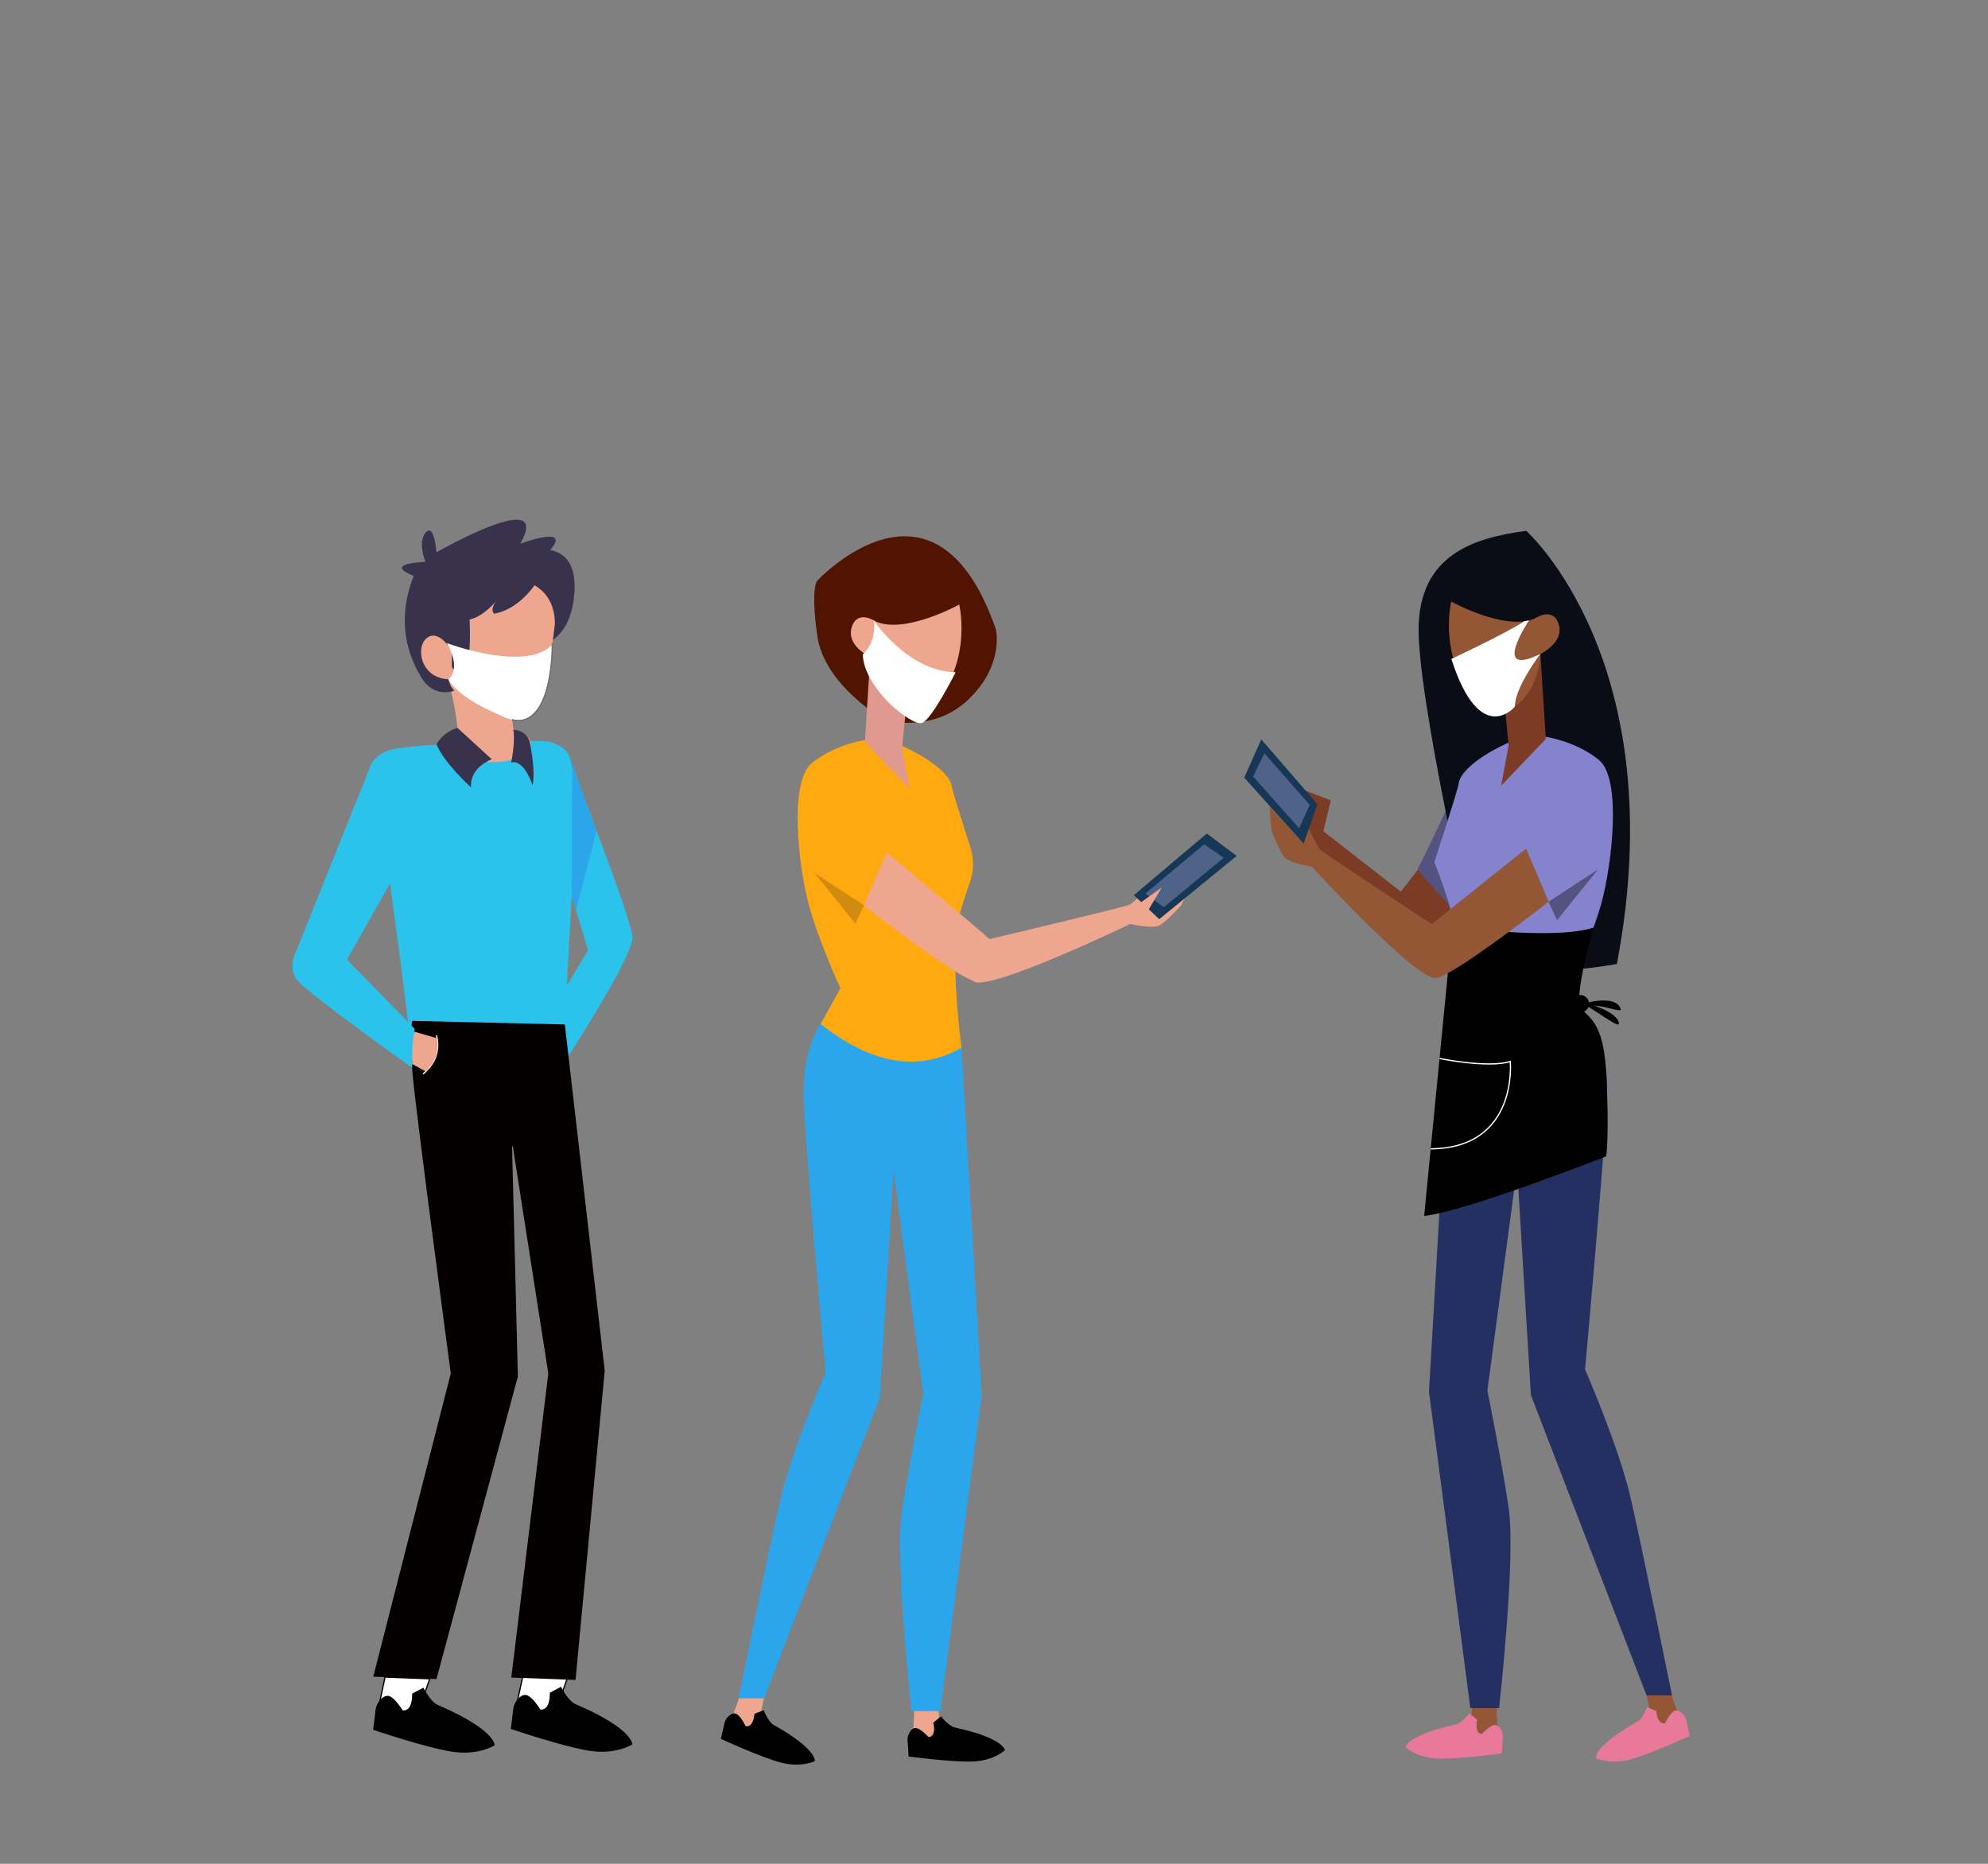 <svg xmlns="http://www.w3.org/2000/svg" xmlns:xlink="http://www.w3.org/1999/xlink" id="eXih3xB2SIU1" viewBox="160 250 1600 1500"><rect x="160" y="250" width="1600" height="1500" fill="#808080" stroke="none"/><style><![CDATA[#eXih3xB2SIU2_tr {animation: eXih3xB2SIU2_tr__tr 4000ms linear infinite normal forwards}@keyframes eXih3xB2SIU2_tr__tr { 0% {transform: translate(1623.006px,891.77px) rotate(430deg)} 100% {transform: translate(1623.006px,891.77px) rotate(1870deg)}} #eXih3xB2SIU2 {animation: eXih3xB2SIU2_c_o 4000ms linear infinite normal forwards}@keyframes eXih3xB2SIU2_c_o { 0% {opacity: 0} 10% {opacity: 0.3} 40% {opacity: 0.34} 45% {opacity: 0} 100% {opacity: 0}} #eXih3xB2SIU3_tr {animation: eXih3xB2SIU3_tr__tr 4000ms linear infinite normal forwards}@keyframes eXih3xB2SIU3_tr__tr { 0% {transform: translate(408.832px,849.075px) rotate(360deg)} 100% {transform: translate(408.832px,849.075px) rotate(1080deg)}} #eXih3xB2SIU3 {animation: eXih3xB2SIU3_c_o 4000ms linear infinite normal forwards}@keyframes eXih3xB2SIU3_c_o { 0% {opacity: 0} 10% {opacity: 0.37} 40% {opacity: 0.34} 45% {opacity: 0} 100% {opacity: 0}} #eXih3xB2SIU13_to {animation: eXih3xB2SIU13_to__to 4000ms linear infinite normal forwards}@keyframes eXih3xB2SIU13_to__to { 0% {transform: translate(1118.986px,1038.952px)} 15% {transform: translate(1118.986px,1038.952px)} 60% {transform: translate(1124.043px,1052.081px);animation-timing-function: cubic-bezier(0.42,0,1,1)} 95% {transform: translate(1118.99px,1038.95px)} 100% {transform: translate(1118.99px,1038.95px)}} #eXih3xB2SIU13_tr {animation: eXih3xB2SIU13_tr__tr 4000ms linear infinite normal forwards}@keyframes eXih3xB2SIU13_tr__tr { 0% {transform: rotate(-10.833deg)} 12.5% {transform: rotate(-10.833deg)} 60% {transform: rotate(-3.064deg)} 95% {transform: rotate(-10.83deg)} 100% {transform: rotate(-10.83deg)}} #eXih3xB2SIU33_to {animation: eXih3xB2SIU33_to__to 4000ms linear infinite normal forwards}@keyframes eXih3xB2SIU33_to__to { 0% {transform: translate(1343.21px,996.9px)} 25% {transform: translate(1343.21px,996.9px)} 55% {transform: translate(1350.41px,1011.717px)} 82.5% {transform: translate(1343.21px,996.902px)} 100% {transform: translate(1343.21px,996.902px)}} #eXih3xB2SIU33_tr {animation: eXih3xB2SIU33_tr__tr 4000ms linear infinite normal forwards}@keyframes eXih3xB2SIU33_tr__tr { 0% {transform: rotate(0deg)} 25% {transform: rotate(0deg)} 55% {transform: rotate(-12.818deg)} 82.5% {transform: rotate(0deg)} 100% {transform: rotate(0deg)}} #eXih3xB2SIU52_to {animation: eXih3xB2SIU52_to__to 4000ms linear infinite normal forwards}@keyframes eXih3xB2SIU52_to__to { 0% {transform: translate(545.36px,747.636px)} 27.5% {transform: translate(547.717px,747.636px)} 42.5% {transform: translate(545.36px,747.636px)} 52.5% {transform: translate(545.36px,747.636px)} 80% {transform: translate(547.717px,747.636px)} 95% {transform: translate(545.36px,747.636px)} 100% {transform: translate(545.36px,747.636px)}} #eXih3xB2SIU52_tr {animation: eXih3xB2SIU52_tr__tr 4000ms linear infinite normal forwards}@keyframes eXih3xB2SIU52_tr__tr { 0% {transform: rotate(0deg)} 27.5% {transform: rotate(3.106deg)} 42.5% {transform: rotate(0deg)} 52.5% {transform: rotate(0deg)} 80% {transform: rotate(3.106deg)} 95% {transform: rotate(0deg)} 100% {transform: rotate(0deg)}} #eXih3xB2SIU74_to {animation: eXih3xB2SIU74_to__to 4000ms linear infinite normal forwards}@keyframes eXih3xB2SIU74_to__to { 0% {transform: translate(1135.526px,860.593px)} 42.5% {transform: translate(1135.526px,860.593px)} 47.5% {transform: translate(1134.665px,543.593px)} 100% {transform: translate(1134.665px,543.593px)}} #eXih3xB2SIU74_ts {animation: eXih3xB2SIU74_ts__ts 4000ms linear infinite normal forwards}@keyframes eXih3xB2SIU74_ts__ts { 0% {transform: scale(0.107,0.107)} 42.5% {transform: scale(0.107,0.107)} 47.5% {transform: scale(1.252,1.252);animation-timing-function: cubic-bezier(0,0,0.58,1)} 52.5% {transform: scale(0.94,0.94)} 100% {transform: scale(0.94,0.94)}} #eXih3xB2SIU74 {animation: eXih3xB2SIU74_c_o 4000ms linear infinite normal forwards}@keyframes eXih3xB2SIU74_c_o { 0% {opacity: 0} 42.5% {opacity: 0} 47.5% {opacity: 1} 70% {opacity: 1} 100% {opacity: 0}} #eXih3xB2SIU75_to {animation: eXih3xB2SIU75_to__to 4000ms linear infinite normal forwards}@keyframes eXih3xB2SIU75_to__to { 0% {transform: translate(1000px,588.928px)} 50% {transform: translate(1000px,588.928px)} 70% {transform: translate(860.2px,615.931px)} 100% {transform: translate(860.2px,615.931px)}} #eXih3xB2SIU75 {animation: eXih3xB2SIU75_c_o 4000ms linear infinite normal forwards}@keyframes eXih3xB2SIU75_c_o { 0% {opacity: 0} 47.5% {opacity: 0} 50% {opacity: 1} 70% {opacity: 0} 100% {opacity: 0}} #eXih3xB2SIU76_to {animation: eXih3xB2SIU76_to__to 4000ms linear infinite normal forwards}@keyframes eXih3xB2SIU76_to__to { 0% {transform: translate(992.103px,506.303px)} 50% {transform: translate(992.103px,506.303px)} 70% {transform: translate(810.943px,450.3px)} 100% {transform: translate(810.943px,450.3px)}} #eXih3xB2SIU76 {animation: eXih3xB2SIU76_c_o 4000ms linear infinite normal forwards}@keyframes eXih3xB2SIU76_c_o { 0% {opacity: 0} 47.5% {opacity: 0} 50% {opacity: 1} 70% {opacity: 0} 100% {opacity: 0}} #eXih3xB2SIU77_to {animation: eXih3xB2SIU77_to__to 4000ms linear infinite normal forwards}@keyframes eXih3xB2SIU77_to__to { 0% {transform: translate(1059.087px,462.4px)} 50% {transform: translate(1059.087px,462.4px)} 70% {transform: translate(927.1px,319.162px)} 100% {transform: translate(927.1px,319.162px)}} #eXih3xB2SIU77_ts {animation: eXih3xB2SIU77_ts__ts 4000ms linear infinite normal forwards}@keyframes eXih3xB2SIU77_ts__ts { 0% {transform: scale(2.566,2.566)} 50% {transform: scale(2.566,2.566)} 70% {transform: scale(1.036,1.036)} 100% {transform: scale(1.036,1.036)}} #eXih3xB2SIU77 {animation: eXih3xB2SIU77_c_o 4000ms linear infinite normal forwards}@keyframes eXih3xB2SIU77_c_o { 0% {opacity: 0} 47.5% {opacity: 0} 50% {opacity: 1} 70% {opacity: 0} 100% {opacity: 0}} #eXih3xB2SIU78_to {animation: eXih3xB2SIU78_to__to 4000ms linear infinite normal forwards}@keyframes eXih3xB2SIU78_to__to { 0% {transform: translate(1229.889px,605.687px)} 50% {transform: translate(1229.889px,605.687px)} 70% {transform: translate(1428.793px,683.291px)} 100% {transform: translate(1428.793px,683.291px)}} #eXih3xB2SIU78_ts {animation: eXih3xB2SIU78_ts__ts 4000ms linear infinite normal forwards}@keyframes eXih3xB2SIU78_ts__ts { 0% {transform: scale(1,1)} 50% {transform: scale(1,1)} 70% {transform: scale(0.246,0.246)} 100% {transform: scale(0.246,0.246)}} #eXih3xB2SIU78 {animation: eXih3xB2SIU78_c_o 4000ms linear infinite normal forwards}@keyframes eXih3xB2SIU78_c_o { 0% {opacity: 0} 47.5% {opacity: 0} 50% {opacity: 1} 70% {opacity: 0} 100% {opacity: 0}} #eXih3xB2SIU79_to {animation: eXih3xB2SIU79_to__to 4000ms linear infinite normal forwards}@keyframes eXih3xB2SIU79_to__to { 0% {transform: translate(1243.689px,516.9px)} 50% {transform: translate(1243.689px,516.9px)} 77.5% {transform: translate(1447.826px,516.938px)} 100% {transform: translate(1447.826px,516.938px)}} #eXih3xB2SIU79_ts {animation: eXih3xB2SIU79_ts__ts 4000ms linear infinite normal forwards}@keyframes eXih3xB2SIU79_ts__ts { 0% {transform: scale(1.932,1.932)} 50% {transform: scale(1.932,1.932)} 77.5% {transform: scale(0.633,0.633)} 100% {transform: scale(0.633,0.633)}} #eXih3xB2SIU79 {animation: eXih3xB2SIU79_c_o 4000ms linear infinite normal forwards}@keyframes eXih3xB2SIU79_c_o { 0% {opacity: 0} 47.5% {opacity: 0} 50% {opacity: 1} 77.5% {opacity: 0} 100% {opacity: 0}} #eXih3xB2SIU80_to {animation: eXih3xB2SIU80_to__to 4000ms linear infinite normal forwards}@keyframes eXih3xB2SIU80_to__to { 0% {transform: translate(1230.75px,415.118px)} 50% {transform: translate(1230.75px,415.118px)} 77.5% {transform: translate(1368.19px,275.09px)} 100% {transform: translate(1368.19px,275.09px)}} #eXih3xB2SIU80_ts {animation: eXih3xB2SIU80_ts__ts 4000ms linear infinite normal forwards}@keyframes eXih3xB2SIU80_ts__ts { 0% {transform: scale(1,1)} 50% {transform: scale(1,1)} 77.5% {transform: scale(0.389,0.389)} 100% {transform: scale(0.389,0.389)}} #eXih3xB2SIU80 {animation: eXih3xB2SIU80_c_o 4000ms linear infinite normal forwards}@keyframes eXih3xB2SIU80_c_o { 0% {opacity: 0} 47.5% {opacity: 0} 50% {opacity: 1} 77.5% {opacity: 0} 100% {opacity: 0}} #eXih3xB2SIU81_to {animation: eXih3xB2SIU81_to__to 4000ms linear infinite normal forwards}@keyframes eXih3xB2SIU81_to__to { 0% {transform: translate(1124.455px,471.447px)} 50% {transform: translate(1124.455px,471.447px)} 70% {transform: translate(1095.082px,375.808px)} 100% {transform: translate(1095.082px,375.808px)}} #eXih3xB2SIU81_ts {animation: eXih3xB2SIU81_ts__ts 4000ms linear infinite normal forwards}@keyframes eXih3xB2SIU81_ts__ts { 0% {transform: scale(1,1)} 50% {transform: scale(1,1)} 70% {transform: scale(0.452,0.452)} 100% {transform: scale(0.452,0.452)}} #eXih3xB2SIU81 {animation: eXih3xB2SIU81_c_o 4000ms linear infinite normal forwards}@keyframes eXih3xB2SIU81_c_o { 0% {opacity: 0} 47.5% {opacity: 0} 50% {opacity: 1} 70% {opacity: 0} 100% {opacity: 0}} #eXih3xB2SIU82_to {animation: eXih3xB2SIU82_to__to 4000ms linear infinite normal forwards}@keyframes eXih3xB2SIU82_to__to { 0% {transform: translate(1134.664px,414.418px)} 50% {transform: translate(1134.664px,414.418px)} 70% {transform: translate(1145.683px,226.34px)} 100% {transform: translate(1145.683px,226.34px)}} #eXih3xB2SIU82_ts {animation: eXih3xB2SIU82_ts__ts 4000ms linear infinite normal forwards}@keyframes eXih3xB2SIU82_ts__ts { 0% {transform: scale(1.734,1.734)} 50% {transform: scale(1.734,1.734)} 70% {transform: scale(1,1)} 100% {transform: scale(1,1)}} #eXih3xB2SIU82 {animation: eXih3xB2SIU82_c_o 4000ms linear infinite normal forwards}@keyframes eXih3xB2SIU82_c_o { 0% {opacity: 0} 47.5% {opacity: 0} 50% {opacity: 1} 70% {opacity: 0} 100% {opacity: 0}} #eXih3xB2SIU84_to {animation: eXih3xB2SIU84_to__to 4000ms linear infinite normal forwards}@keyframes eXih3xB2SIU84_to__to { 0% {transform: translate(1303.808px,941.178px)} 25% {transform: translate(1303.808px,941.178px)} 55% {transform: translate(1311.6px,957.724px)} 82.5% {transform: translate(1303.81px,941.177px)} 100% {transform: translate(1303.81px,941.177px)}} #eXih3xB2SIU84_tr {animation: eXih3xB2SIU84_tr__tr 4000ms linear infinite normal forwards}@keyframes eXih3xB2SIU84_tr__tr { 0% {transform: rotate(0deg)} 25% {transform: rotate(0deg)} 55% {transform: rotate(-8.812deg)} 82.5% {transform: rotate(0deg)} 100% {transform: rotate(0deg)}} #eXih3xB2SIU89_to {animation: eXih3xB2SIU89_to__to 4000ms linear infinite normal forwards}@keyframes eXih3xB2SIU89_to__to { 0% {transform: translate(1139.092px,674.191px)} 5% {transform: translate(1121.11px,690.287px)} 10% {transform: translate(1123px,715.57px)} 15% {transform: translate(1146.68px,722.52px)} 20% {transform: translate(1162.635px,703.317px)} 25% {transform: translate(1139.092px,674.191px)} 30% {transform: translate(1121.11px,690.287px)} 35% {transform: translate(1123px,715.57px)} 40% {transform: translate(1146.68px,722.52px)} 100% {transform: translate(1146.68px,722.52px)}} #eXih3xB2SIU89_ts {animation: eXih3xB2SIU89_ts__ts 4000ms linear infinite normal forwards}@keyframes eXih3xB2SIU89_ts__ts { 0% {transform: scale(1,1)} 37.5% {transform: scale(1,1)} 40% {transform: scale(0.25,0.25)} 100% {transform: scale(0.25,0.25)}} #eXih3xB2SIU89 {animation: eXih3xB2SIU89_c_o 4000ms linear infinite normal forwards}@keyframes eXih3xB2SIU89_c_o { 0% {opacity: 0} 5% {opacity: 1} 37.5% {opacity: 1} 40% {opacity: 0} 100% {opacity: 0}} #eXih3xB2SIU104_tr {animation: eXih3xB2SIU104_tr__tr 4000ms linear infinite normal forwards}@keyframes eXih3xB2SIU104_tr__tr { 0% {transform: translate(818.202px,1253.911px) rotate(30deg)} 100% {transform: translate(818.202px,1253.911px) rotate(1110deg)}} #eXih3xB2SIU104 {animation: eXih3xB2SIU104_c_o 4000ms linear infinite normal forwards}@keyframes eXih3xB2SIU104_c_o { 0% {opacity: 0} 10% {opacity: 0.41} 40% {opacity: 0.34} 45% {opacity: 0} 100% {opacity: 0}}]]></style><defs><linearGradient id="eXih3xB2SIU2-stroke" x1="0" y1="0.5" x2="0.81" y2="0.5" spreadMethod="pad" gradientUnits="objectBoundingBox"><stop id="eXih3xB2SIU2-stroke-0" offset="0%" stop-color="rgb(33,219,160)"></stop><stop id="eXih3xB2SIU2-stroke-1" offset="100%" stop-color="rgba(33,219,160,0)"></stop></linearGradient><linearGradient id="eXih3xB2SIU3-stroke" x1="0" y1="0.5" x2="0.81" y2="0.5" spreadMethod="pad" gradientUnits="objectBoundingBox"><stop id="eXih3xB2SIU3-stroke-0" offset="0%" stop-color="rgb(33,219,160)"></stop><stop id="eXih3xB2SIU3-stroke-1" offset="100%" stop-color="rgba(33,219,160,0)"></stop></linearGradient><linearGradient id="eXih3xB2SIU104-stroke" x1="0" y1="0.5" x2="0.81" y2="0.5" spreadMethod="pad" gradientUnits="objectBoundingBox"><stop id="eXih3xB2SIU104-stroke-0" offset="0%" stop-color="rgb(33,219,160)"></stop><stop id="eXih3xB2SIU104-stroke-1" offset="100%" stop-color="rgba(33,219,160,0)"></stop></linearGradient></defs><g id="eXih3xB2SIU2_tr" transform="translate(1623.006,891.77) rotate(430)"><ellipse id="eXih3xB2SIU2" rx="115.661" ry="115.661" transform="scale(0.659,0.659) translate(0,0)" opacity="0" fill="rgba(210,219,237,0)" stroke="url(#eXih3xB2SIU2-stroke)" stroke-width="30"></ellipse></g><g id="eXih3xB2SIU3_tr" transform="translate(408.832,849.075) rotate(360)"><ellipse id="eXih3xB2SIU3" rx="115.661" ry="115.661" transform="scale(1.411,1.411) translate(0,0)" opacity="0" fill="rgba(210,219,237,0)" stroke="url(#eXih3xB2SIU3-stroke)" stroke-width="30"></ellipse></g><g id="eXih3xB2SIU4"><path id="eXih3xB2SIU5" d="M614.6,853.3C614.6,853.3,668.9,988.7,669,1004.8C669.1,1020.9,614.6,1104.4,614.6,1104.4L597.6,1074.1L633.3,1014.8L614.6,952.5L596.7,873.7L614.6,853.3Z" fill="rgb(43,194,236)" stroke="none" stroke-width="1"></path><polygon id="eXih3xB2SIU6" points="469.9,1599.7 465.9,1618.5 493.4,1636.3 505.9,1601.1" fill="rgb(255,255,255)" stroke="rgb(0,0,0)" stroke-width="1" stroke-miterlimit="10"></polygon><g id="eXih3xB2SIU7" transform="matrix(1 0 0 1 -69.41 -58.662)"><path id="eXih3xB2SIU8" d="M964,1683C966.1,1682.6,964.4,1700.7,964.4,1700.7C964.4,1700.7,971.1,1711.7,977.5,1711.5C984,1711.3,985.7,1696.2,985.7,1696.2L984.2,1679.6L964,1683Z" fill="rgb(238,167,142)" stroke="none" stroke-width="1"></path><path id="eXih3xB2SIU9" d="M976.8,1706.7C976.8,1706.7,969.7,1698.9,965.8,1699.4C961.9,1700,959.6,1705.9,959.8,1709C960.1,1712.1,960.7,1722.3,960.7,1722.3C960.7,1722.3,996.3,1727.1,1012.9,1726.3C1029.5,1725.5,1038.2,1717.2,1038.2,1717.2C1038.2,1717.2,1037.3,1707.5,998,1699C992.7,1697.9,986.8,1690,986.8,1690L980.5,1695.1C980.7,1695.2,983.4,1706,976.8,1706.7Z" fill="rgb(0,0,0)" stroke="none" stroke-width="1"></path><path id="eXih3xB2SIU10" d="M824.2,1671.5C826.3,1671.8,819.4,1688.5,819.4,1688.5C819.4,1688.5,822.5,1701,828.8,1702.6C835.1,1704.2,841.1,1690.4,841.1,1690.4L844.5,1674L824.2,1671.5Z" fill="rgb(238,167,142)" stroke="none" stroke-width="1"></path><path id="eXih3xB2SIU11" d="M889.9,1132.7C889.9,1132.7,875.4,1152.1,876.2,1190.5C877.1,1228.9,893.9,1413.2,893.9,1413.2C893.9,1413.2,866.6,1475.6,857.2,1516.6C847.8,1557.6,823.9,1675.5,823.9,1675.5L844.4,1675.5L937.5,1433.7L948.6,1250.9L972.5,1430.3C972.5,1430.3,961,1486.9,955.4,1524.3C949.4,1564.5,963.1,1685.8,963.1,1685.8L986.2,1685.8L1019.5,1431.2L1003.3,1151.8L889.9,1132.7Z" fill="rgb(43,166,236)" stroke="none" stroke-width="1"></path><path id="eXih3xB2SIU12" d="M926.3,904.1C926.3,904.1,901.5,907.5,882.7,922.9C863.9,938.3,872.4,1009.2,881,1039.1C889.5,1069,905.8,1104,905.8,1104L889.9,1132.8C929.4,1164,967.4,1172.4,1003.2,1151.9C1003.2,1151.9,994.7,1087,999.8,1053.7C1001.2,1044.7,1006,1030,1009.9,1019.1C1013.2,1009.8,1013.4,999.6,1010.3,990.2C1004.7,972.9,996.1,946,995.5,941.8C993.8,929.8,971.6,916.2,956.2,909.3C946.8,905.1,936.6,903.3,926.3,904.1Z" fill="rgb(255,169,17)" stroke="none" stroke-width="1"></path><g id="eXih3xB2SIU13_to" transform="translate(1118.986,1038.952)"><g id="eXih3xB2SIU13_tr" transform="rotate(-10.833)"><g id="eXih3xB2SIU13" transform="translate(-1126.75,-1056.934)"><path id="eXih3xB2SIU14" d="M1163.6,1064L1174.6,1046.7C1174.6,1046.7,1159.5,1055.7,1153,1059.3C1151.8,1060,1150.9,1060.5,1150.4,1060.7C1147.6,1061.9,1028.8,1067,1028.8,1067L1015.1,1097.9C1026.7,1108.3,1147.6,1076.1,1147.6,1076.1C1147.6,1076.1,1164.1,1083.6,1170.5,1081.6C1176.9,1079.6,1190.6,1069.1,1190.6,1069.1L1202.6,1053.5L1163.6,1064Z" transform="matrix(1 0 0 1 -3.585 -2.312)" fill="rgb(238,167,142)" stroke="none" stroke-width="1"></path><path id="eXih3xB2SIU15" d="M1151.2,1051.6L1167.6,1074.4L1238.4,1036.1L1218.2,1013.9L1206.7,1020.3L1151.2,1051.6Z" fill="rgb(22,55,86)" stroke="none" stroke-width="1"></path><path id="eXih3xB2SIU16" d="M1214.4,1022L1160.5,1052L1173.1,1065.6L1227.9,1035.6L1214.4,1022Z" fill="rgb(79,99,136)" stroke="none" stroke-width="1"></path><polygon id="eXih3xB2SIU17" points="1081.8,998.8 1105.2,988.1 1090.4,1004.8 1077.3,1002.5" transform="matrix(1 0 0 1 69.25 61.6)" fill="rgb(238,167,142)" stroke="none" stroke-width="1"></polygon></g></g></g><path id="eXih3xB2SIU18" d="M829.5,1697.9C829.5,1697.9,825,1688.3,821.1,1687.7C817.2,1687.1,813.2,1692,812.6,1695.1C811.9,1698.1,809.6,1708.1,809.6,1708.1C809.6,1708.1,842.2,1723.2,858.3,1727.3C874.4,1731.4,885.2,1726,885.2,1726C885.2,1726,887.2,1716.5,852.1,1696.9C847.4,1694.2,844.1,1685,844.1,1685L836.6,1688C836.6,1688.1,836,1699.2,829.5,1697.9Z" fill="rgb(0,0,0)" stroke="none" stroke-width="1"></path><path id="eXih3xB2SIU19" d="M884.8,1011.1L924.7,1037.3L917.9,1052.1L884.8,1011.1Z" fill="rgb(210,139,17)" stroke="none" stroke-width="1"></path><g id="eXih3xB2SIU20" transform="matrix(1 0 0 1 0 0)"><path id="eXih3xB2SIU21" d="M941.2,888C941.2,888,892.8,860.4,887.2,820.4C881.6,780.4,887.2,776,887.2,776C887.2,776,981.9,673.8,1030.9,815.1C1030.9,815.1,1038,843.8,1008.7,871.7C979.4,899.6,941.2,888,941.2,888Z" fill="rgb(81,20,0)" stroke="none" stroke-width="1"></path><path id="eXih3xB2SIU22" d="M929.8,837.4L925.5,905.7L961.4,943.3L955.4,910.8L958.8,876.6L929.8,837.4Z" fill="rgb(224,153,142)" stroke="none" stroke-width="1"></path><path id="eXih3xB2SIU23" d="M934.3,808.9C934.3,808.9,919.5,798.6,914.9,813.5C910.3,828.3,929.7,837.4,929.7,837.4C929.7,837.4,929.7,879.5,968.4,887.5C1015.1,851,1001.4,795.2,1001.4,795.2C1001.4,795.2,958.2,819.2,934.3,808.9Z" fill="rgb(238,167,142)" stroke="none" stroke-width="1"></path><path id="eXih3xB2SIU24" d="M867.7,751.3C867.7,751.3,892.4,791.9,927.1,792C927.1,792,910.5,830.6,903.4,833.3C896.3,836,861.2,806,860.2,778.8C860.4,778.8,870.2,769.2,867.7,751.3Z" transform="matrix(1.12 0.018 -0.016 1 -27.151 41.012)" fill="rgb(255,255,255)" stroke="none" stroke-width="1"></path></g><path id="eXih3xB2SIU25" d="M553.5,1685.2C553.5,1685.2,546.6,1673.7,541.6,1673.5C536.6,1673.3,532.3,1680,531.8,1684C531.4,1687.9,529.7,1700.8,529.7,1700.8C529.7,1700.8,572.9,1715.5,593.7,1718.5C614.6,1721.6,627.5,1713.3,627.5,1713.3C627.5,1713.3,628.7,1701,581.9,1680.9C575.6,1678.2,570.2,1666.9,570.2,1666.9L561.1,1671.7C561.1,1671.8,561.9,1686,553.5,1685.2Z" fill="rgb(0,0,0)" stroke="none" stroke-width="1"></path><polygon id="eXih3xB2SIU26" points="650.2,1657.7 646.1,1676.4 673.7,1694.3 686.1,1659" fill="rgb(255,255,255)" stroke="rgb(0,0,0)" stroke-width="1" stroke-miterlimit="10"></polygon><path id="eXih3xB2SIU27" d="M664.3,1684.5C664.3,1684.5,657.4,1673,652.4,1672.8C647.4,1672.5,643.1,1679.3,642.6,1683.3C642.2,1687.2,640.5,1700.1,640.5,1700.1C640.5,1700.1,683.7,1714.8,704.5,1717.8C725.4,1720.9,738.3,1712.6,738.3,1712.6C738.3,1712.6,739.5,1700.3,692.7,1680.2C686.4,1677.5,681,1666.2,681,1666.2L671.9,1671C671.9,1671.1,672.7,1685.3,664.3,1684.5Z" fill="rgb(0,0,0)" stroke="none" stroke-width="1"></path></g><g id="eXih3xB2SIU28" transform="matrix(1 0 0 1 -69.41 -58.662)"><path id="eXih3xB2SIU29" d="M1414.8,1677.1L1413.3,1693.7C1413.3,1693.7,1415.1,1708.7,1421.5,1709C1428,1709.2,1434.6,1698.2,1434.6,1698.2C1434.6,1698.2,1432.9,1680.1,1435,1680.5L1414.8,1677.1Z" fill="rgb(147,87,53)" stroke="none" stroke-width="1"></path><path id="eXih3xB2SIU30" d="M1418.3,1692.7L1412,1687.6C1412,1687.6,1406.1,1695.5,1400.8,1696.6C1361.5,1705.1,1360.6,1714.8,1360.6,1714.8C1360.6,1714.8,1369.3,1723.1,1385.9,1723.9C1402.5,1724.7,1438.1,1719.9,1438.1,1719.9C1438.1,1719.9,1438.8,1709.7,1439,1706.6C1439.3,1703.5,1436.9,1697.6,1433,1697C1429.1,1696.4,1422,1704.3,1422,1704.3C1415.6,1703.6,1418.3,1692.7,1418.3,1692.7Z" fill="rgb(232,121,154)" stroke="none" stroke-width="1"></path><path id="eXih3xB2SIU31" d="M1554.4,1671.7L1557.8,1688.1C1557.8,1688.1,1563.9,1702,1570.1,1700.3C1576.3,1698.6,1579.5,1686.2,1579.5,1686.2C1579.5,1686.2,1572.6,1669.4,1574.7,1669.2L1554.4,1671.7Z" fill="rgb(147,87,53)" stroke="none" stroke-width="1"></path><path id="eXih3xB2SIU32" d="M1395.7,1149.4L1379.5,1428.8L1412.8,1683.4L1435.9,1683.4C1435.9,1683.4,1449.6,1562.1,1443.6,1521.9C1438,1484.6,1426.5,1427.9,1426.5,1427.9L1450.4,1248.5L1461.5,1431.3L1554.6,1673.1L1575.1,1673.1C1575.1,1673.1,1551.2,1555.2,1541.8,1514.2C1532.4,1473.2,1505.1,1410.8,1505.1,1410.8C1505.1,1410.8,1521.9,1226.5,1522.8,1188.1C1523.7,1149.7,1509.1,1130.3,1509.1,1130.3L1395.7,1149.4Z" fill="rgb(36,48,98)" stroke="none" stroke-width="1"></path><g id="eXih3xB2SIU33_to" transform="translate(1343.21,996.9)"><g id="eXih3xB2SIU33_tr" transform="rotate(0)"><g id="eXih3xB2SIU33" transform="translate(-1343.21,-996.9)"><path id="eXih3xB2SIU34" d="M1408.6,1038.3L1364.2,1061.4L1277.1,987.9L1288.2,956.3L1277.9,944.3L1300.1,952.8L1294.1,977.6L1356.5,1026.3L1377,999.8L1408.6,1038.3Z" transform="matrix(1 0 0 1 0.36 0)" fill="rgb(124,59,36)" stroke="none" stroke-width="1"></path><path id="eXih3xB2SIU35" d="M1406,932.4L1400,1041.8C1400,1041.8,1369.1,1009.4,1370.1,1007.6C1378.1,993.3,1406,932.4,1406,932.4Z" transform="matrix(1 0 0 1 0.36 0)" fill="rgb(84,82,126)" stroke="none" stroke-width="1"></path></g></g></g><path id="eXih3xB2SIU36" d="M1371.2,811.1C1368.9,865.8,1416.2,1070.8,1416.2,1070.8C1416.2,1070.8,1432.7,1101.6,1530.7,1084.5C1576.8,841.9,1457.8,735.9,1457.8,735.9C1413.4,741.6,1373.5,756.4,1371.2,811.1Z" fill="rgb(10,13,22)" stroke="none" stroke-width="1"></path><path id="eXih3xB2SIU37" d="M1442.7,906.7C1427.3,913.5,1405.1,927.2,1403.4,939.2C1402.5,945.5,1383.8,1002.4,1383.8,1002.4C1383.8,1002.4,1396.8,1035.4,1399.2,1051.1C1404.3,1084.4,1395.8,1149.3,1395.8,1149.3C1431.7,1169.9,1469.6,1161.4,1509.1,1130.2L1493.2,1101.4C1493.2,1101.4,1509.4,1066.4,1518,1036.5C1526.5,1006.6,1535.1,935.7,1516.3,920.3C1497.5,904.9,1472.7,901.5,1472.7,901.5C1462.4,900.9,1452.1,902.6,1442.7,906.7Z" fill="rgb(134,131,206)" stroke="none" stroke-width="1"></path><path id="eXih3xB2SIU38" d="M1440.2,874.3L1443.6,908.5L1437.6,941L1473.5,903.4L1469.2,835.1L1440.2,874.3Z" fill="rgb(124,59,36)" stroke="none" stroke-width="1"></path><path id="eXih3xB2SIU39" d="M1397.4,792.8C1397.4,792.8,1383.7,848.6,1430.4,885.1C1469.1,877.1,1469.1,835,1469.1,835C1469.1,835,1488.5,825.9,1483.9,811.1C1479.3,796.3,1464.5,806.5,1464.5,806.5C1440.7,816.8,1397.4,792.8,1397.4,792.8Z" fill="rgb(147,87,53)" stroke="none" stroke-width="1"></path><path id="eXih3xB2SIU40" d="M1562.4,1685.6L1554.9,1682.6C1554.9,1682.6,1551.6,1691.9,1546.9,1694.5C1511.8,1714.1,1513.8,1723.6,1513.8,1723.6C1513.8,1723.6,1524.6,1729,1540.7,1724.9C1556.8,1720.8,1589.4,1705.7,1589.4,1705.7C1589.4,1705.7,1587,1695.7,1586.4,1692.7C1585.7,1689.7,1581.8,1684.7,1577.9,1685.3C1574,1685.9,1569.5,1695.5,1569.5,1695.5C1562.9,1696.8,1562.4,1685.6,1562.4,1685.6Z" fill="rgb(232,121,154)" stroke="none" stroke-width="1"></path></g><path id="eXih3xB2SIU41" d="M947.2,1040.2L959.5,1008.4C959.3,1008.5,945.8,996.5,945.8,996.5L873.5,936L855.3,978.7C855.3,978.7,930.5,1037.6,945.9,1040.2C946.2,1040.3,946.7,1040.2,947.2,1040.2Z" fill="rgb(238,167,142)" stroke="none" stroke-width="1"></path><path id="eXih3xB2SIU42" d="M1373.6,1000C1373.6,1000,1421.2,1003.8,1442.5,996.5C1442.5,996.5,1429.1,1043.1,1431.3,1056.7C1433.5,1070.4,1450,1063.6,1452.7,1113.5C1455.4,1163.4,1452.7,1180.6,1452.7,1180.6C1452.7,1180.6,1340,1225,1306.2,1228.6L1326,1025.9L1373.6,1000Z" fill="rgb(0,0,0)" stroke="none" stroke-width="1"></path><path id="eXih3xB2SIU43" d="M1328.1,780.3C1328.1,780.3,1370.3,760.7,1386.8,750L1390.6,749.3C1390.6,749.3,1359.1,796.2,1399.7,776.3C1399.7,776.3,1379.3,802.9,1379.2,818.7C1379.3,818.7,1351.2,852.4,1328.1,780.3Z" fill="rgb(255,255,255)" stroke="none" stroke-width="1"></path><circle id="eXih3xB2SIU44" r="7" transform="matrix(1 0 0 1 1431.9 1057.8)" fill="rgb(0,0,0)" stroke="none" stroke-width="1"></circle><path id="eXih3xB2SIU45" d="M1433.9,1057.8C1433.9,1057.8,1457,1050.8,1463.2,1059.7C1469.4,1068.6,1451.6,1057,1435.6,1059.7C1419.7,1062.3,1433.9,1057.8,1433.9,1057.8Z" fill="rgb(0,0,0)" stroke="none" stroke-width="1"></path><path id="eXih3xB2SIU46" d="M1428.1,1055.2C1428.1,1055.2,1457.5,1061,1462.4,1071.7C1467.2,1082.3,1441.3,1059.6,1428.1,1055.2Z" fill="rgb(0,0,0)" stroke="none" stroke-width="1"></path><path id="eXih3xB2SIU47" d="" fill="rgb(52,79,147)" stroke="none" stroke-width="1"></path><path id="eXih3xB2SIU48" d="M469.9,932.1L622.3,932.1C621.3,903.9,620.4,878.1,620.4,868.9C620.4,845.2,594.3,846.4,594.3,846.4C594.3,846.4,512,847.3,479.3,852.4C446.6,857.4,456.7,891.4,456.7,891.4L469.9,932.1Z" fill="rgb(43,194,236)" stroke="none" stroke-width="1"></path><path id="eXih3xB2SIU49" d="" fill="rgb(43,194,236)" stroke="none" stroke-width="1"></path><path id="eXih3xB2SIU50" d="M522.6,802.6C522,803,529.9,832.3,528.5,849C528.5,849,577,847.8,575.6,847.6C574.2,847.4,569.8,812.7,569.8,812.7C569.8,812.7,534.6,793,522.6,802.6Z" fill="rgb(238,167,142)" stroke="none" stroke-width="1"></path><path id="eXih3xB2SIU51" d="M522.6,802.6C522.8,804.9,523.3,807.2,523.8,809.4C532.4,818.5,549.6,833.2,573,835.7C571.4,825.6,569.7,812.7,569.7,812.7C569.7,812.7,534.6,793,522.6,802.6Z" fill="rgb(238,167,142)" stroke="none" stroke-width="1"></path><g id="eXih3xB2SIU52_to" transform="translate(545.36,747.636)"><g id="eXih3xB2SIU52_tr" transform="rotate(0)"><g id="eXih3xB2SIU52" transform="translate(-545.36,-747.636)"><path id="eXih3xB2SIU53" d="M589.4,693C590.3,692.7,624,684.8,622.4,724.4C620.8,764,597.3,768.7,597.3,768.7L571.5,709.6L589.4,693Z" fill="rgb(56,50,76)" stroke="none" stroke-width="1"></path><path id="eXih3xB2SIU54" d="M606.5,752.7C606.5,752.7,599.5,827,578.4,827C547.3,827,524.2,808.2,518.1,795.9C518.1,795.9,496.2,719.7,560.2,715.7C610.1,712.5,606.5,752.7,606.5,752.7Z" fill="rgb(238,167,142)" stroke="none" stroke-width="1"></path><path id="eXih3xB2SIU55" d="M590.2,721C590.2,721,577.5,740.5,557.7,743.9C557.7,743.9,553.9,741.1,559.3,733.8C559.3,733.8,548.9,746.4,537.9,748.6C537.9,748.6,540.7,791.7,530.4,791C520,790.4,520.6,773.4,520.6,773.4C520.6,773.4,516.9,798.5,525.7,805.8C525.7,805.8,509.6,812.7,499,795.1C488.4,777.5,478.6,750.1,493,713.4C493,713.4,466.3,704.3,502.4,702.1C502.4,702.1,495.8,686.1,502.7,678.5C509.6,670.9,511.3,694.5,511.3,694.5C511.3,694.5,605.5,640.4,578.7,687.6C578.7,687.6,620.5,671.9,602.9,692.6L590.2,721Z" fill="rgb(56,50,76)" stroke="none" stroke-width="1"></path><path id="eXih3xB2SIU56" d="M523.7,773.8C523.7,773.8,513.3,755.9,503.6,763.4C493.9,770.9,498.6,797.7,523.7,796.7L523.7,773.8Z" fill="rgb(238,167,142)" stroke="none" stroke-width="1"></path><path id="eXih3xB2SIU57" d="M518.8,767.3C518.8,767.3,519.1,767.4,519.7,767.6C527.7,770.5,584.4,790,604.4,768.8C604.4,768.8,604.8,849.3,561.6,825.1C561.6,825.1,530.2,813,520.9,796.7C520.9,796.7,531.9,789.4,519.7,767.6" fill="rgb(255,255,255)" stroke="none" stroke-width="1"></path><path id="eXih3xB2SIU58" d="M604.5,767.8C604.5,767.8,605.7,837.6,572,829.2" fill="none" stroke="rgb(112,111,111)" stroke-width="1" stroke-miterlimit="10"></path></g></g></g><path id="eXih3xB2SIU59" d="M591.4,852.2C591.4,850.2,590.8,848.2,589.7,846.4C578.8,846.6,550.1,847.1,523.2,848.5C522.8,849.7,522.6,850.9,522.5,852.1C522.5,862.4,537.9,870.8,556.9,870.8C575.9,870.8,591.4,862.6,591.4,852.2Z" fill="rgb(43,194,236)" stroke="none" stroke-width="1"></path><path id="eXih3xB2SIU60" d="M557,863.4C574.9,863.4,587.3,855.7,587.3,848.8C587.2,846.6,586.2,844.6,584.6,843.1C572.2,843.3,549.9,843.9,527.9,844.9C527.1,846,526.7,847.4,526.7,848.7C526.7,855.7,539.1,863.4,557,863.4Z" fill="rgb(238,167,142)" stroke="none" stroke-width="1"></path><path id="eXih3xB2SIU61" d="M555.8,861.1C555.8,861.1,537.9,867.2,539.1,883.7C539.1,883.7,517.4,864.1,511.3,849C515,842.6,521.1,837.8,528.2,835.8L555.8,861.1Z" fill="rgb(56,50,76)" stroke="none" stroke-width="1"></path><path id="eXih3xB2SIU62" d="M571.4,863.7C571.4,863.7,574.8,848.1,573.2,837.4C579,837.3,584.3,841,586.2,846.5C586.2,846.5,591.4,870.1,588.6,881.9C588.6,881.9,581.9,860.7,571.4,863.7Z" fill="rgb(56,50,76)" stroke="none" stroke-width="1"></path><path id="eXih3xB2SIU63" d="" opacity="0.33" fill="none" stroke="rgb(56,50,76)" stroke-width="0.5" stroke-miterlimit="10"></path><path id="eXih3xB2SIU64" d="M469.9,932.1C469.9,932.1,491.1,1083.2,491.1,1101.9C491.1,1120.6,614.5,1074.4,614.5,1074.4L622.3,932.1L560.4,910.3L469.9,932.1Z" fill="rgb(43,194,236)" stroke="none" stroke-width="1"></path><path id="eXih3xB2SIU65" d="M491.7,1071.6C491.7,1071.6,489.3,1081.6,492,1113.6C494.7,1145.6,522.8,1355.4,522.8,1355.4L460.4,1599.4L511.3,1601.3L576.8,1357.8L572,1168L601.3,1355.3L571.5,1600.1L623.2,1602L646.7,1353.1L614.6,1074.5L491.7,1071.6Z" fill="rgb(5,0,0)" stroke="none" stroke-width="1"></path><path id="eXih3xB2SIU66" d="M456.4,870.9L398.3,1015.7C398.3,1015.7,391.6,1027.9,398.3,1037.8C405,1047.7,491.6,1109.3,491.6,1109.3L493.7,1078L439.3,1022.3L483.3,944.2L456.4,870.9Z" fill="rgb(43,194,236)" stroke="none" stroke-width="1"></path><path id="eXih3xB2SIU67" d="M511.2,1083.2C511.2,1083.2,517.4,1100.5,500.5,1114.3" fill="none" stroke="rgb(255,255,255)" stroke-width="1" stroke-miterlimit="10"></path><path id="eXih3xB2SIU68" d="M493.7,1080.4L511.8,1085.6C511.8,1085.6,515.5,1100.1,502.8,1112.4L491.8,1106.4C491.8,1106.4,491.4,1085.1,493.7,1080.4Z" fill="rgb(238,167,142)" stroke="none" stroke-width="1"></path><polygon id="eXih3xB2SIU69" points="620.5,868.9 620.2,964.3 620.2,971.3 623.6,982.5 640.1,918.6 617.9,857.6" fill="rgb(43,166,236)" stroke="none" stroke-width="1"></polygon><rect id="eXih3xB2SIU70" width="61.9" height="76" rx="0" ry="0" transform="matrix(1 0 0 1 533.5 1096.4)" fill="rgb(5,0,0)" stroke="none" stroke-width="1"></rect><path id="eXih3xB2SIU71" d="M1318.7,1101.9C1318.7,1101.9,1357.7,1109.9,1375.5,1104.3C1375.5,1104.3,1382.2,1174,1311.6,1174.6" fill="none" stroke="rgb(255,255,255)" stroke-width="1" stroke-miterlimit="10"></path><g id="eXih3xB2SIU72" transform="matrix(1 0 0 1 358.149 74.047)"></g><g id="eXih3xB2SIU73" transform="matrix(1 0 0 1 0 0)"><g id="eXih3xB2SIU74_to" transform="translate(1135.526,860.593)"><g id="eXih3xB2SIU74_ts" transform="scale(0.107,0.107)"><path id="eXih3xB2SIU74" d="M758,533.3L753.7,528.6L684.9,453.7C678,446.2,678.5,434.5,686,427.6C693.5,420.7,705.2,421.2,712.1,428.7L754,474.2L836.8,354.6L836.8,354.6L836.8,354.6C842.7,346.2,854.2,344.2,862.6,350.1C870.9,355.9,873,367.3,867.2,375.7L761.6,528L758,533.3Z" transform="translate(-775.258,-440.006)" opacity="0" fill="rgb(79,226,180)" stroke="none" stroke-width="1"></path></g></g><g id="eXih3xB2SIU75_to" transform="translate(1000,588.928)"><circle id="eXih3xB2SIU75" r="16.5" transform="scale(0.502,0.502) translate(0,0)" opacity="0" fill="rgb(79,226,180)" stroke="none" stroke-width="1"></circle></g><g id="eXih3xB2SIU76_to" transform="translate(992.103,506.303)"><circle id="eXih3xB2SIU76" r="33.3" transform="scale(0.3,0.3) translate(0,-0)" opacity="0" fill="rgb(79,226,180)" stroke="none" stroke-width="1"></circle></g><g id="eXih3xB2SIU77_to" transform="translate(1059.087,462.4)"><g id="eXih3xB2SIU77_ts" transform="scale(2.566,2.566)"><circle id="eXih3xB2SIU77" r="12.1" transform="translate(0,-0)" opacity="0" fill="rgb(79,226,180)" stroke="none" stroke-width="1"></circle></g></g><g id="eXih3xB2SIU78_to" transform="translate(1229.889,605.687)"><g id="eXih3xB2SIU78_ts" transform="scale(1,1)"><circle id="eXih3xB2SIU78" r="31.2" transform="translate(-0,0)" opacity="0" fill="rgb(79,226,180)" stroke="none" stroke-width="1"></circle></g></g><g id="eXih3xB2SIU79_to" transform="translate(1243.689,516.9)"><g id="eXih3xB2SIU79_ts" transform="scale(1.932,1.932)"><circle id="eXih3xB2SIU79" r="13.8" transform="translate(0,0)" opacity="0" fill="rgb(79,226,180)" stroke="none" stroke-width="1"></circle></g></g><g id="eXih3xB2SIU80_to" transform="translate(1230.75,415.118)"><g id="eXih3xB2SIU80_ts" transform="scale(1,1)"><circle id="eXih3xB2SIU80" r="22.7" transform="translate(-0,0)" opacity="0" fill="rgb(79,226,180)" stroke="none" stroke-width="1"></circle></g></g><g id="eXih3xB2SIU81_to" transform="translate(1124.455,471.447)"><g id="eXih3xB2SIU81_ts" transform="scale(1,1)"><circle id="eXih3xB2SIU81" r="22" transform="translate(-0,0)" opacity="0" fill="rgb(79,226,180)" stroke="none" stroke-width="1"></circle></g></g><g id="eXih3xB2SIU82_to" transform="translate(1134.664,414.418)"><g id="eXih3xB2SIU82_ts" transform="scale(1.734,1.734)"><path id="eXih3xB2SIU82" d="M1139.832,226.34C1139.832,223.109,1142.452,220.49,1145.683,220.49C1148.915,220.49,1151.534,223.109,1151.534,226.34C1151.534,229.572,1148.915,232.191,1145.683,232.191C1142.452,232.191,1139.832,229.572,1139.832,226.34Z" transform="translate(-1145.683,-226.34)" opacity="0" fill="rgb(79,226,180)" stroke="none" stroke-width="1"></path></g></g></g></g><g id="eXih3xB2SIU83"></g><g id="eXih3xB2SIU84_to" transform="translate(1303.808,941.178)"><g id="eXih3xB2SIU84_tr" transform="rotate(0)"><g id="eXih3xB2SIU84" transform="translate(-1371.88,-1000.277)"><path id="eXih3xB2SIU85" d="M1380.4,1052.8C1380.4,1052.8,1291.5,994.7,1289.8,992.1C1288.1,989.5,1277,967.3,1277,967.3L1277,987.8L1249.7,957.9L1251.4,977.5C1251.4,977.5,1257.4,993.7,1261.7,998.9C1266,1004,1283.9,1006.6,1283.9,1006.6C1283.9,1006.6,1368.5,1098.9,1383.9,1096.3C1399.3,1093.7,1474.5,1034.8,1474.5,1034.8L1456.3,992.1L1380.4,1052.8Z" fill="rgb(147,87,53)" stroke="none" stroke-width="1"></path><path id="eXih3xB2SIU86" d="M1250.6,913.1L1242.8,904.2L1229.1,935L1276.9,988L1288,956.4L1250.6,913.1Z" transform="matrix(1 0 0 1 0.36 0)" fill="rgb(22,55,86)" stroke="none" stroke-width="1"></path><path id="eXih3xB2SIU87" d="M1236.3,934.1L1273.3,975.7L1281.8,956.9L1245.3,915.3L1236.3,934.1Z" transform="matrix(1 0 0 1 0.36 0)" fill="rgb(79,99,136)" stroke="none" stroke-width="1"></path><path id="eXih3xB2SIU88" d="M1481.2,1049.7L1474.4,1034.9L1514.3,1008.7L1481.2,1049.7Z" fill="rgb(84,82,126)" stroke="none" stroke-width="1"></path></g></g></g><g id="eXih3xB2SIU89_to" transform="translate(1139.092,674.191)"><g id="eXih3xB2SIU89_ts" transform="scale(1,1)"><g id="eXih3xB2SIU89" transform="translate(116.35,39.3)" opacity="0"><path id="eXih3xB2SIU90" d="M-37.4,2.8C-40.7,2.8,-43.4,5.5,-43.4,8.8L-43.4,32.9L-67.5,32.9C-70.8,32.9,-73.5,35.6,-73.5,38.9C-73.5,42.2,-70.8,44.9,-67.5,44.9L-37.4,44.9C-34.1,44.9,-31.4,42.2,-31.4,38.9L-31.4,8.8C-31.4,5.5,-34,2.8,-37.4,2.8L-37.4,2.8Z" fill="rgb(2,0,78)" stroke="none" stroke-width="1"></path><path id="eXih3xB2SIU91" d="M-195.3,45.3L-165.2,45.3C-161.9,45.3,-159.2,42.6,-159.2,39.3C-159.2,36,-161.9,33.3,-165.2,33.3L-189.3,33.3L-189.3,9.1C-189.3,5.8,-191.9,3,-195.3,3C-198.6,3,-201.4,5.6,-201.4,9C-201.4,9.1,-201.4,9.1,-201.4,9.2L-201.4,39.3C-201.3,42.6,-198.6,45.3,-195.3,45.3Z" fill="rgb(2,0,78)" stroke="none" stroke-width="1"></path><path id="eXih3xB2SIU92" d="M-195.3,-81.3C-192,-81.3,-189.3,-84,-189.3,-87.3C-189.3,-87.3,-189.3,-87.3,-189.3,-87.3L-189.3,-111.4L-165.2,-111.4C-161.9,-111.4,-159.1,-114,-159.1,-117.4C-159.1,-120.7,-161.7,-123.5,-165.1,-123.5C-165.2,-123.5,-165.2,-123.5,-165.3,-123.5L-195.4,-123.5C-198.7,-123.5,-201.4,-120.8,-201.4,-117.5L-201.4,-87.4C-201.3,-83.9,-198.6,-81.3,-195.3,-81.3Z" fill="rgb(2,0,78)" stroke="none" stroke-width="1"></path><path id="eXih3xB2SIU93" d="M-73.5,-117.8C-73.5,-114.5,-70.8,-111.8,-67.5,-111.8C-67.5,-111.8,-67.5,-111.8,-67.5,-111.8L-43.4,-111.8L-43.4,-87.7C-43.4,-84.4,-40.8,-81.6,-37.4,-81.6C-34.1,-81.6,-31.3,-84.2,-31.3,-87.6C-31.3,-87.7,-31.3,-87.7,-31.3,-87.8L-31.3,-117.9C-31.3,-121.2,-34,-123.9,-37.3,-123.9L-67.4,-123.9C-70.8,-123.8,-73.5,-121.1,-73.5,-117.8Z" fill="rgb(2,0,78)" stroke="none" stroke-width="1"></path><path id="eXih3xB2SIU94" d="M-62.7,9.1L-62.7,-15C-62.7,-18.3,-65.4,-21,-68.7,-21L-92.8,-21C-96.1,-21,-98.8,-18.3,-98.8,-15L-98.8,9.1C-98.8,12.4,-96.1,15.1,-92.8,15.1L-68.7,15.1C-65.4,15.2,-62.7,12.5,-62.7,9.1ZM-74.8,3.1L-86.8,3.1L-86.8,-8.9L-74.8,-8.9L-74.8,3.1Z" fill="rgb(2,0,78)" stroke="none" stroke-width="1"></path><path id="eXih3xB2SIU95" d="M-141,-21L-165.1,-21C-168.4,-21,-171.1,-18.3,-171.1,-15L-171.1,9.1C-171.1,12.4,-168.4,15.1,-165.1,15.1L-141,15.1C-137.7,15.1,-135,12.4,-135,9.1L-135,-15C-135,-18.3,-137.7,-21,-141,-21ZM-147.1,3.1L-159.2,3.1L-159.2,-8.9L-147.1,-8.9L-147.1,3.1Z" fill="rgb(2,0,78)" stroke="none" stroke-width="1"></path><path id="eXih3xB2SIU96" d="M-92.8,-57.1L-68.7,-57.1C-65.4,-57.1,-62.7,-59.8,-62.7,-63.1L-62.7,-87.2C-62.7,-90.5,-65.4,-93.2,-68.7,-93.2L-92.8,-93.2C-96.1,-93.2,-98.8,-90.5,-98.8,-87.2L-98.8,-63.1C-98.9,-59.8,-96.2,-57.1,-92.8,-57.1C-92.8,-57.1,-92.8,-57.1,-92.8,-57.1L-92.8,-57.1ZM-86.8,-81.2L-74.8,-81.2L-74.8,-69.2L-86.8,-69.2L-86.8,-81.2Z" fill="rgb(2,0,78)" stroke="none" stroke-width="1"></path><path id="eXih3xB2SIU97" d="M-110.9,-8.9L-116.9,-8.9L-116.9,-21C-116.9,-24.3,-119.6,-27,-122.9,-27C-126.2,-27,-128.9,-24.3,-128.9,-21L-128.9,-2.9C-128.9,0.4,-126.2,3.1,-122.9,3.1C-122.9,3.1,-122.9,3.1,-122.9,3.1L-116.9,3.1L-116.9,9.1C-116.9,12.4,-114.2,15.1,-110.9,15.1C-107.6,15.1,-104.9,12.4,-104.9,9.1L-104.9,-2.9C-104.9,-6.2,-107.6,-8.9,-110.9,-8.9Z" fill="rgb(2,0,78)" stroke="none" stroke-width="1"></path><path id="eXih3xB2SIU98" d="M-86.8,-51.1C-90.1,-51.1,-92.8,-48.4,-92.8,-45.1L-92.8,-33.1C-92.8,-29.8,-90.1,-27.1,-86.8,-27.1L-68.7,-27.1C-65.4,-27.1,-62.7,-29.8,-62.7,-33.1C-62.7,-36.4,-65.4,-39.1,-68.7,-39.1L-80.8,-39.1L-80.8,-45.1C-80.8,-48.4,-83.5,-51.1,-86.8,-51.1L-86.8,-51.1Z" fill="rgb(2,0,78)" stroke="none" stroke-width="1"></path><path id="eXih3xB2SIU99" d="M-116.9,-51.1C-120.2,-51.1,-122.9,-48.4,-122.9,-45.1C-122.9,-41.8,-120.2,-39.1,-116.9,-39.1L-116.9,-39.1L-110.9,-39.1L-110.9,-33.1C-110.9,-29.8,-108.2,-27.1,-104.9,-27.1C-101.6,-27.1,-98.9,-29.8,-98.9,-33.1L-98.9,-45.1C-98.9,-48.4,-101.6,-51.1,-104.9,-51.1L-116.9,-51.1L-116.9,-51.1Z" fill="rgb(2,0,78)" stroke="none" stroke-width="1"></path><path id="eXih3xB2SIU100" d="M-147.1,-45.1C-150.4,-45.1,-153.1,-42.4,-153.1,-39.1L-153.1,-33.1C-153.1,-29.8,-150.4,-27.1,-147.1,-27.1C-143.8,-27.1,-141.1,-29.8,-141.1,-33.1L-129,-33.1C-125.7,-33.1,-123,-35.8,-123,-39.1C-123,-42.4,-125.7,-45.1,-129,-45.1L-129,-45.1L-147.1,-45.1Z" fill="rgb(2,0,78)" stroke="none" stroke-width="1"></path><path id="eXih3xB2SIU101" d="M-135,-69.2C-138.3,-69.2,-141,-66.5,-141,-63.2L-165.1,-63.2C-168.4,-63.2,-171.1,-60.5,-171.1,-57.2L-171.1,-33C-171.1,-29.7,-168.5,-26.9,-165.2,-26.9C-161.9,-26.9,-159.1,-29.5,-159.1,-32.8L-159.1,-32.8C-159.1,-32.9,-159.1,-32.9,-159.1,-33L-159.1,-51.1L-135,-51.1C-131.7,-51.1,-129,-53.8,-129,-57.1L-129,-63.1C-129,-66.5,-131.7,-69.2,-135,-69.2Z" fill="rgb(2,0,78)" stroke="none" stroke-width="1"></path><path id="eXih3xB2SIU102" d="M-123,-69.2L-117,-69.2L-117,-63.2C-117,-59.9,-114.3,-57.2,-111,-57.2C-107.7,-57.2,-105,-59.9,-105,-63.2L-105,-63.2L-105,-87.3C-105,-90.6,-107.7,-93.3,-111,-93.3C-114.3,-93.3,-117,-90.6,-117,-87.3L-117,-87.3L-117,-81.3L-123,-81.3C-126.3,-81.3,-129,-78.6,-129,-75.3C-129,-71.9,-126.3,-69.2,-123,-69.2C-123,-69.2,-123,-69.2,-123,-69.2L-123,-69.2Z" fill="rgb(2,0,78)" stroke="none" stroke-width="1"></path><path id="eXih3xB2SIU103" d="M-159.1,-87.3C-159.1,-90.6,-161.9,-93.3,-165.2,-93.2C-168.5,-93.2,-171.1,-90.5,-171.1,-87.3L-171.1,-75.3C-171.1,-72,-168.4,-69.3,-165.1,-69.3L-147,-69.3C-143.7,-69.3,-141,-72,-141,-75.3L-141,-81.3L-135,-81.3C-131.7,-81.3,-129,-84,-129,-87.3C-129,-90.6,-131.7,-93.3,-135,-93.3L-147.1,-93.3C-150.4,-93.3,-153.1,-90.6,-153.1,-87.3L-153.1,-81.3L-159.1,-81.3L-159.1,-87.3Z" fill="rgb(2,0,78)" stroke="none" stroke-width="1"></path></g></g></g><g id="eXih3xB2SIU104_tr" transform="translate(818.202,1253.911) rotate(30)"><ellipse id="eXih3xB2SIU104" rx="115.661" ry="115.661" transform="translate(0,0)" opacity="0" fill="rgba(210,219,237,0)" stroke="url(#eXih3xB2SIU104-stroke)" stroke-width="40"></ellipse></g></svg>